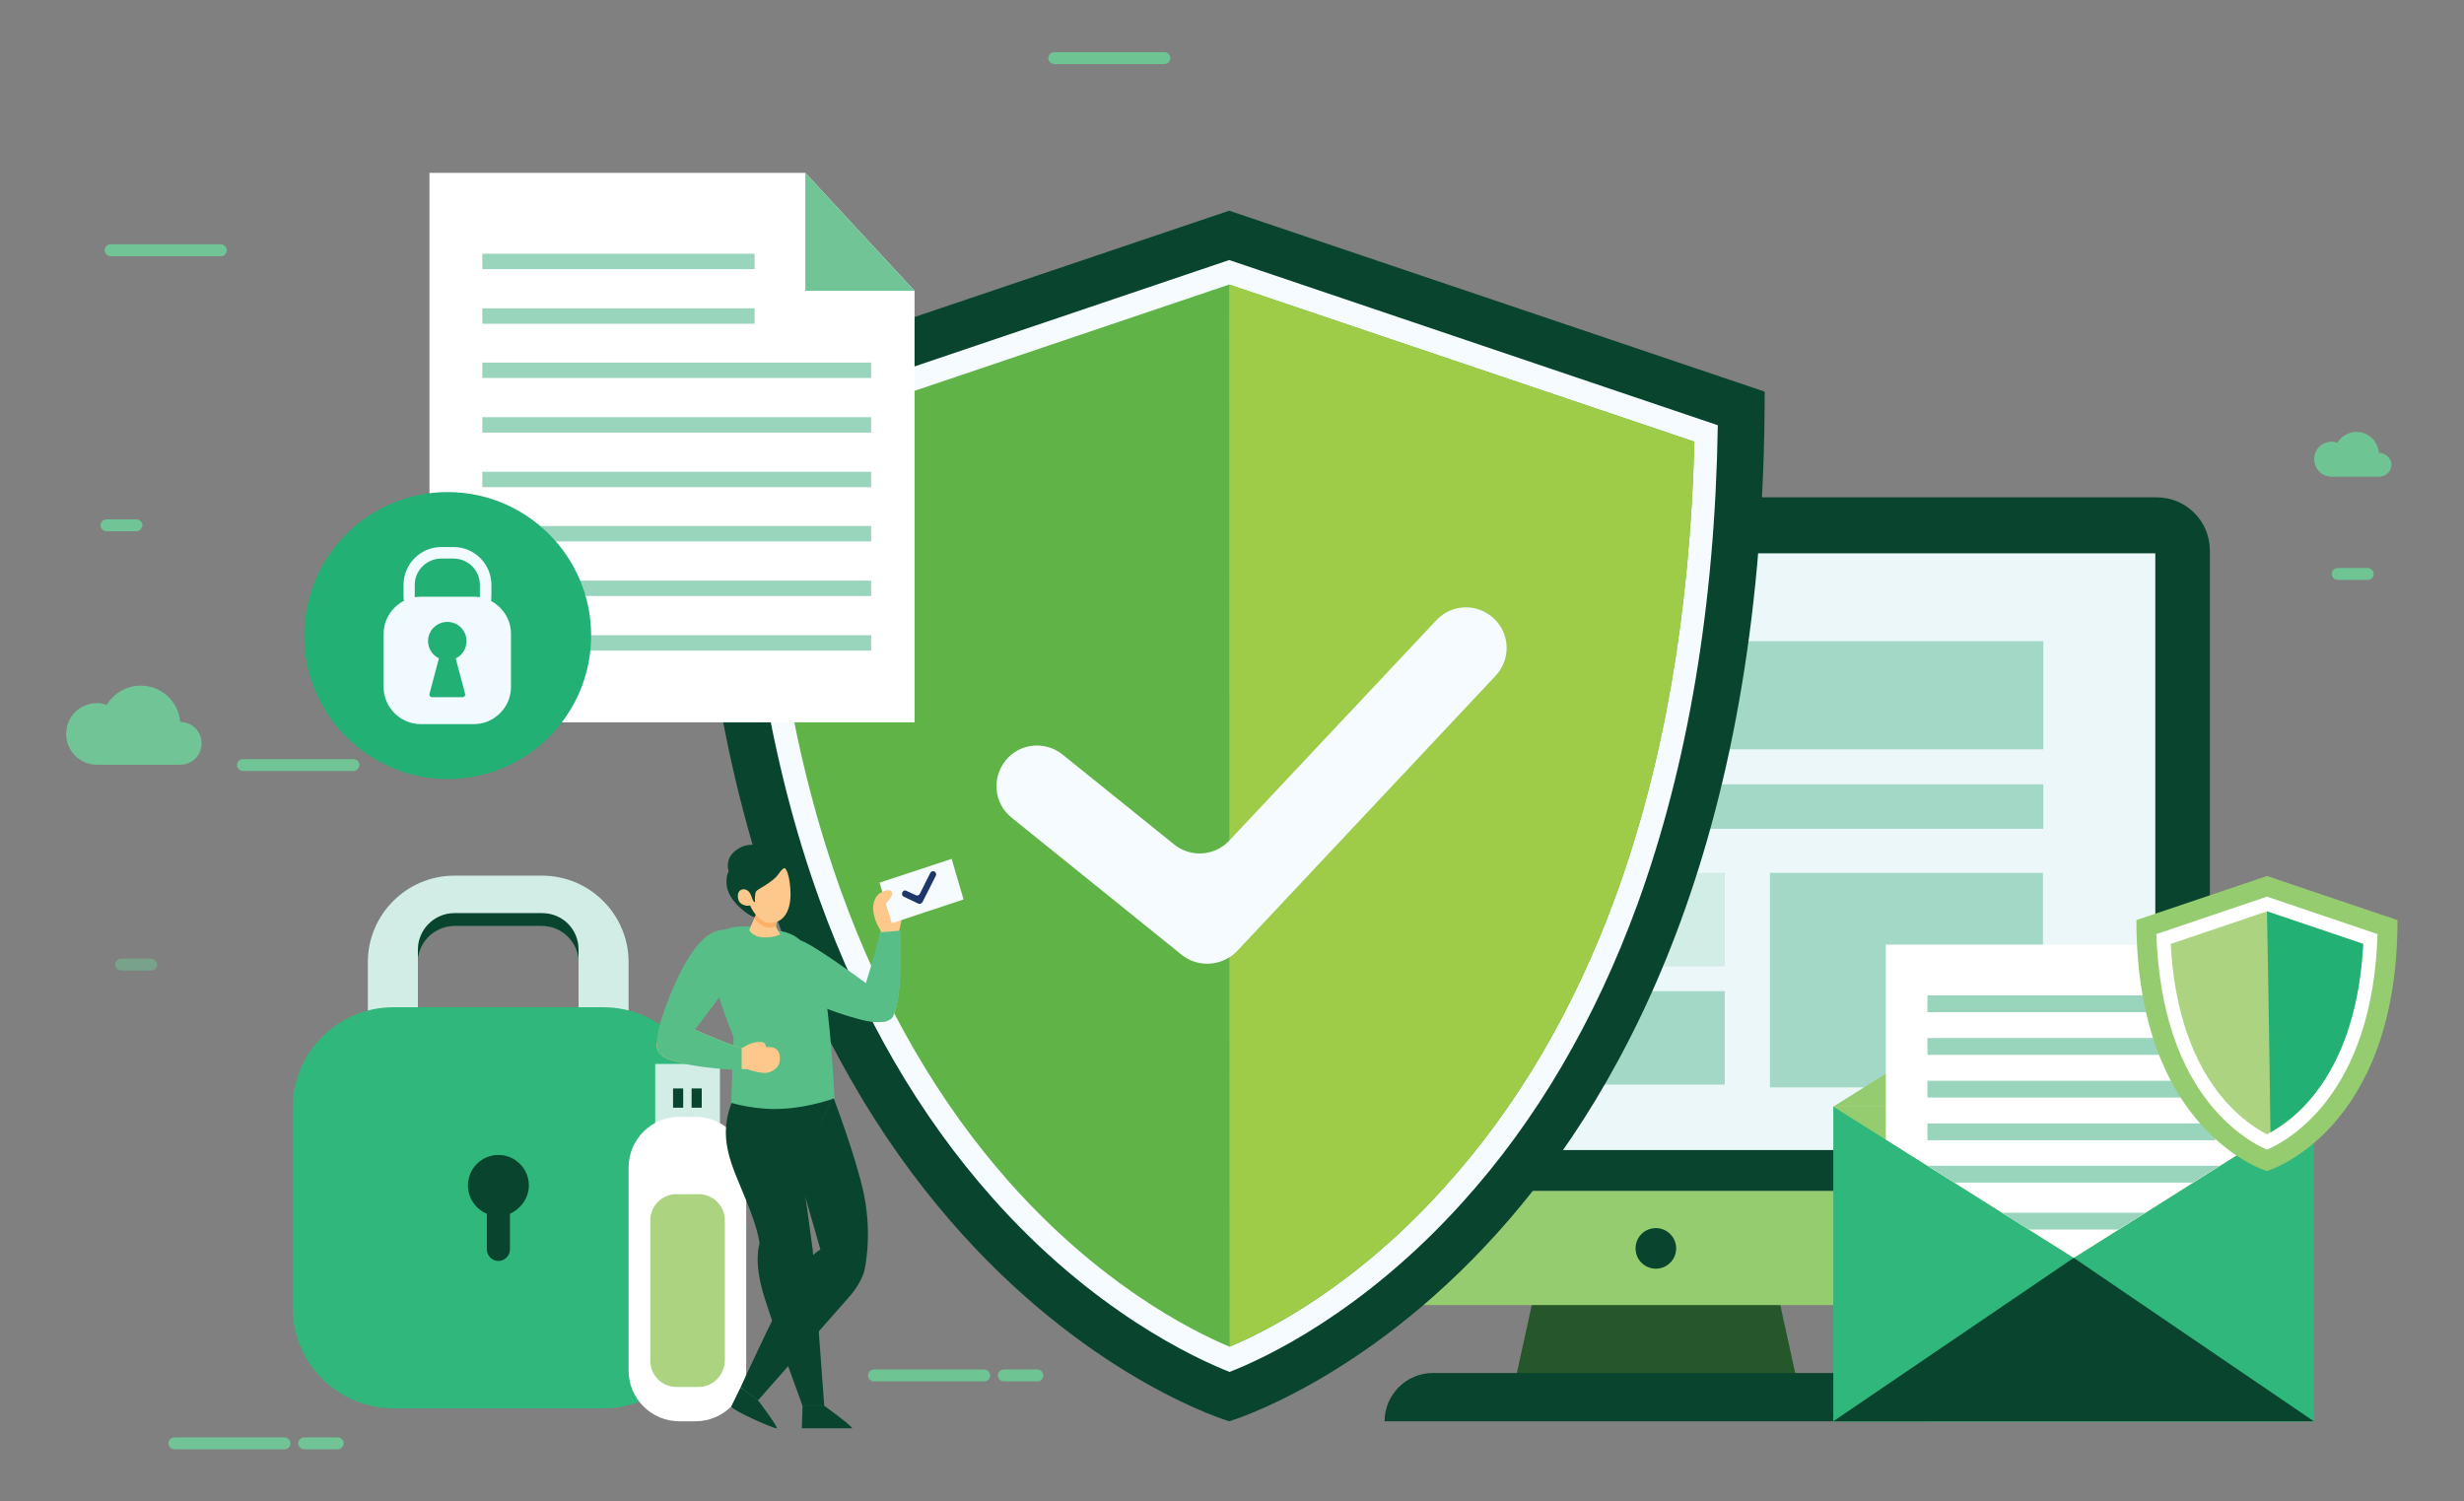 <?xml version="1.0" encoding="utf-8"?>
<!-- Generator: Adobe Illustrator 27.0.0, SVG Export Plug-In . SVG Version: 6.00 Build 0)  -->
<svg version="1.1" id="Layer_1" xmlns="http://www.w3.org/2000/svg" xmlns:xlink="http://www.w3.org/1999/xlink" x="0px" y="0px"
	 viewBox="0 0 704 429" style="enable-background:new 0 0 704 429;" xml:space="preserve">
<rect x="0" y="0" width="704" height="429" fill="#808080" stroke="none"/>
<style type="text/css">
	.st0{fill:#70C495;}
	.st1{opacity:0.5;fill:#70C495;enable-background:new    ;}
	.st2{fill:#6FC494;}
	.st3{opacity:0.5;fill:#6FC494;enable-background:new    ;}
	.st4{fill:#25572B;}
	.st5{fill:#09452E;}
	.st6{fill:#EBF7F8;}
	.st7{fill:#A3D8C7;}
	.st8{fill:#D2ECE6;}
	.st9{fill:#95CC70;}
	.st10{fill:#F5FBFE;}
	.st11{fill:#60B346;}
	.st12{fill:#9ECC49;}
	.st13{fill:#30B77C;}
	.st14{fill:#FFFFFF;}
	.st15{fill:#ACD480;}
	.st16{fill:#FDC88B;}
	.st17{fill:#58BE87;}
	.st18{fill:#FBB065;}
	.st19{fill:#1F3669;}
	.st20{fill:#99D4BC;}
	.st21{fill:#23B075;}
	.st22{fill:#F1FAFE;}
</style>
<g>
	<g>
		<g>
			<path class="st0" d="M81.3,414.1H49.8c-0.9,0-1.7-0.8-1.7-1.7l0,0c0-0.9,0.8-1.7,1.7-1.7h31.5c0.9,0,1.7,0.8,1.7,1.7l0,0
				C83,413.3,82.3,414.1,81.3,414.1z"/>
			<path class="st0" d="M63.2,73.2H31.6c-0.9,0-1.7-0.8-1.7-1.7l0,0c0-0.9,0.8-1.7,1.7-1.7h31.5c0.9,0,1.7,0.8,1.7,1.7l0,0
				C64.8,72.4,64.1,73.2,63.2,73.2z"/>
			<path class="st0" d="M39,151.8h-8.6c-0.9,0-1.7-0.8-1.7-1.7l0,0c0-0.9,0.8-1.7,1.7-1.7H39c0.9,0,1.7,0.8,1.7,1.7l0,0
				C40.6,151,39.9,151.8,39,151.8z"/>
			<path class="st0" d="M476.6,185H468c-0.9,0-1.7-0.8-1.7-1.7l0,0c0-0.9,0.8-1.7,1.7-1.7h8.6c0.9,0,1.7,0.8,1.7,1.7l0,0
				C478.3,184.3,477.5,185,476.6,185z"/>
			<path class="st0" d="M337.5,184.8h-8.6c-0.9,0-1.7-0.8-1.7-1.7l0,0c0-0.9,0.8-1.7,1.7-1.7h8.6c0.9,0,1.7,0.8,1.7,1.7l0,0
				C339.2,184.1,338.4,184.8,337.5,184.8z"/>
			<path class="st1" d="M43.2,277.3h-8.6c-0.9,0-1.7-0.8-1.7-1.7l0,0c0-0.9,0.8-1.7,1.7-1.7h8.6c0.9,0,1.7,0.8,1.7,1.7l0,0
				C44.9,276.5,44.2,277.3,43.2,277.3z"/>
			<path class="st0" d="M101,220.3H69.4c-0.9,0-1.7-0.8-1.7-1.7l0,0c0-0.9,0.8-1.7,1.7-1.7H101c0.9,0,1.7,0.8,1.7,1.7l0,0
				C102.6,219.5,101.9,220.3,101,220.3z"/>
			<path class="st0" d="M218.4,167.9h-15.8c-0.9,0-1.7-0.8-1.7-1.7l0,0c0-0.9,0.8-1.7,1.7-1.7h15.8c0.9,0,1.7,0.8,1.7,1.7l0,0
				C220.1,167.2,219.3,167.9,218.4,167.9z"/>
			<path class="st0" d="M96.5,414.1h-9.6c-0.9,0-1.7-0.8-1.7-1.7l0,0c0-0.9,0.8-1.7,1.7-1.7h9.6c0.9,0,1.7,0.8,1.7,1.7l0,0
				C98.2,413.3,97.4,414.1,96.5,414.1z"/>
			<path class="st0" d="M51.5,206.3C51.5,206.3,51.5,206.3,51.5,206.3c-0.5-5.8-5.3-10.4-11.3-10.4c-4.1,0-7.7,2.2-9.7,5.5
				c-0.9-0.3-1.8-0.5-2.8-0.5c-4.9,0-8.8,3.9-8.8,8.8c0,4.9,3.9,8.8,8.8,8.8h23.8c3.4,0,6.1-2.7,6.1-6.1S54.9,206.3,51.5,206.3z"/>
			<path class="st0" d="M479.8,148.8C479.8,148.8,479.8,148.8,479.8,148.8c-0.3-3.3-3-6-6.4-6c-2.3,0-4.4,1.3-5.5,3.1
				c-0.5-0.2-1-0.3-1.6-0.3c-2.8,0-5,2.2-5,5c0,2.8,2.2,5,5,5h13.6c1.9,0,3.5-1.6,3.5-3.5C483.3,150.3,481.8,148.8,479.8,148.8z"/>
		</g>
	</g>
	<g>
		<g>
			<path class="st2" d="M281.2,394.7h-31.5c-0.9,0-1.7-0.8-1.7-1.7l0,0c0-0.9,0.8-1.7,1.7-1.7h31.5c0.9,0,1.7,0.8,1.7,1.7l0,0
				C282.9,394,282.1,394.7,281.2,394.7z"/>
			<path class="st2" d="M332.7,18.3h-31.5c-0.9,0-1.7-0.8-1.7-1.7l0,0c0-0.9,0.8-1.7,1.7-1.7h31.5c0.9,0,1.7,0.8,1.7,1.7l0,0
				C334.4,17.5,333.6,18.3,332.7,18.3z"/>
			<path class="st2" d="M238.8,132.5h-8.6c-0.9,0-1.7-0.8-1.7-1.7l0,0c0-0.9,0.8-1.7,1.7-1.7h8.6c0.9,0,1.7,0.8,1.7,1.7l0,0
				C240.5,131.7,239.8,132.5,238.8,132.5z"/>
			<path class="st2" d="M676.5,165.7h-8.6c-0.9,0-1.7-0.8-1.7-1.7l0,0c0-0.9,0.8-1.7,1.7-1.7h8.6c0.9,0,1.7,0.8,1.7,1.7l0,0
				C678.2,165,677.4,165.7,676.5,165.7z"/>
			<path class="st2" d="M537.4,165.5h-8.6c-0.9,0-1.7-0.8-1.7-1.7l0,0c0-0.9,0.8-1.7,1.7-1.7h8.6c0.9,0,1.7,0.8,1.7,1.7l0,0
				C539,164.7,538.3,165.5,537.4,165.5z"/>
			<path class="st3" d="M243.1,257.9h-8.6c-0.9,0-1.7-0.8-1.7-1.7l0,0c0-0.9,0.8-1.7,1.7-1.7h8.6c0.9,0,1.7,0.8,1.7,1.7l0,0
				C244.8,257.2,244.1,257.9,243.1,257.9z"/>
			<path class="st2" d="M300.8,200.9h-31.5c-0.9,0-1.7-0.8-1.7-1.7l0,0c0-0.9,0.8-1.7,1.7-1.7h31.5c0.9,0,1.7,0.8,1.7,1.7l0,0
				C302.5,200.2,301.8,200.9,300.8,200.9z"/>
			<path class="st2" d="M418.3,148.6h-15.8c-0.9,0-1.7-0.8-1.7-1.7l0,0c0-0.9,0.8-1.7,1.7-1.7h15.8c0.9,0,1.7,0.8,1.7,1.7l0,0
				C420,147.8,419.2,148.6,418.3,148.6z"/>
			<path class="st2" d="M296.4,394.7h-9.6c-0.9,0-1.7-0.8-1.7-1.7l0,0c0-0.9,0.8-1.7,1.7-1.7h9.6c0.9,0,1.7,0.8,1.7,1.7l0,0
				C298,394,297.3,394.7,296.4,394.7z"/>
			<path class="st2" d="M251.4,187C251.4,187,251.4,187,251.4,187c-0.5-5.8-5.3-10.4-11.3-10.4c-4.1,0-7.7,2.2-9.7,5.5
				c-0.9-0.3-1.8-0.5-2.8-0.5c-4.9,0-8.8,3.9-8.8,8.8c0,4.9,3.9,8.8,8.8,8.8h23.8c3.4,0,6.1-2.7,6.1-6.1
				C257.5,189.7,254.8,187,251.4,187z"/>
			<path class="st2" d="M679.7,129.4C679.7,129.4,679.7,129.4,679.7,129.4c-0.3-3.3-3-6-6.4-6c-2.3,0-4.4,1.3-5.5,3.1
				c-0.5-0.2-1-0.3-1.6-0.3c-2.8,0-5,2.2-5,5c0,2.8,2.2,5,5,5h13.6c1.9,0,3.5-1.6,3.5-3.5C683.2,131,681.6,129.4,679.7,129.4z"/>
		</g>
	</g>
	<g>
		<g>
			<g>
				<g>
					<polygon class="st4" points="513.9,396.8 432.4,396.8 443,348.5 503.3,348.5 					"/>
					<g>
						<path class="st5" d="M631.4,340.3H314.9v-183c0-8.4,6.8-15.2,15.2-15.2h286.1c8.4,0,15.2,6.8,15.2,15.2V340.3z"/>
						<g>
							<g>
								<g>
									<rect x="330.4" y="158.1" class="st6" width="285.4" height="170.5"/>
								</g>
							</g>
						</g>
						<rect x="505.7" y="249.4" class="st7" width="78" height="61.3"/>
						<rect x="398.4" y="249.4" class="st8" width="94.4" height="26.7"/>
						<rect x="398.4" y="283.2" class="st7" width="94.4" height="26.7"/>
						<rect x="362.6" y="183.2" class="st7" width="221.2" height="30.9"/>
						<rect x="362.6" y="224.1" class="st7" width="221.2" height="12.7"/>
						<path class="st9" d="M314.9,340.3v17.4c0,8.4,6.8,15.2,15.2,15.2h286c8.4,0,15.2-6.8,15.2-15.2v-17.4H314.9z"/>
					</g>
					<path class="st5" d="M550.6,406.1h-155l0,0c0-7.6,6.2-13.8,13.8-13.8h127.4C544.5,392.3,550.6,398.5,550.6,406.1L550.6,406.1z"
						/>
					<circle class="st5" cx="473.1" cy="356.7" r="5.8"/>
				</g>
				<g>
					<path class="st5" d="M351.2,60.2l-153,51.7c0,249.1,153,294.2,153,294.2s153-45.1,153-294.2L351.2,60.2z"/>
					<path class="st10" d="M351.3,392c-10.1-4-39.2-17.5-67.8-49.8c-20.8-23.4-37.4-52-49.3-85c-14.2-39.2-21.7-84.9-22.6-135.7
						l139.6-47.2l139.6,47.2c-0.8,51.4-8.6,97.4-23,137c-12.1,33.1-28.9,61.8-50,85.1C389.4,375.1,361.3,388.1,351.3,392z"/>
					<path class="st11" d="M351.3,384.8c-11.9-5-37.4-18.3-62.9-47c-20.2-22.8-36.4-50.7-48-82.9c-13.5-37.3-20.9-80.6-22.1-128.7
						l132.9-44.9l132.9,44.9c-1.2,48.7-8.8,92.4-22.5,129.9c-11.8,32.3-28.2,60.2-48.7,82.9C387.6,367.2,362.8,380,351.3,384.8z"/>
					<path class="st12" d="M351.3,384.8c11.5-4.9,36.3-17.6,61.6-45.8c20.5-22.7,36.9-50.6,48.7-82.9
						c13.7-37.5,21.3-81.2,22.5-129.9L351.2,81.3L351.3,384.8C351.3,384.8,351.3,384.8,351.3,384.8z"/>
					<g>
						<path class="st10" d="M337.6,272.8L289,233.6c-5-4-5.7-11.3-1.7-16.3l0,0c4-5,11.3-5.7,16.3-1.7l31.9,25.7
							c4.7,3.8,11.6,3.3,15.7-1.1l59.2-63c4.4-4.7,11.7-4.9,16.4-0.5v0c4.7,4.4,4.9,11.7,0.5,16.4l-73.9,78.7
							C349.2,276.1,342.3,276.6,337.6,272.8z"/>
					</g>
				</g>
				<g>
					<g>
						<path class="st8" d="M179.6,316.1h-74.5v-41.2c0-13.6,11.1-24.7,24.7-24.7h25.1c13.6,0,24.7,11.1,24.7,24.7V316.1z
							 M119.4,301.8h45.9v-26.9c0-5.7-4.7-10.4-10.4-10.4h-25.1c-5.7,0-10.4,4.7-10.4,10.4V301.8z"/>
					</g>
					<g>
						<g>
							<g>
								<path class="st5" d="M154.9,260.9h-25.1c-5.7,0-10.4,4.7-10.4,10.4v3.7c0-5.7,4.7-10.4,10.4-10.4h25.1
									c5.7,0,10.4,4.7,10.4,10.4v-3.7C165.3,265.5,160.7,260.9,154.9,260.9z"/>
							</g>
							<rect x="105.1" y="312.4" class="st5" width="74.5" height="3.7"/>
						</g>
					</g>
					<path class="st13" d="M172.4,402.4h-60c-15.9,0-28.8-12.9-28.8-28.8v-57c0-15.9,12.9-28.8,28.8-28.8h60
						c15.9,0,28.8,12.9,28.8,28.8v57C201.2,389.5,188.3,402.4,172.4,402.4z"/>
					<path class="st5" d="M151.1,338.7c0-4.8-3.9-8.7-8.7-8.7c-4.8,0-8.7,3.9-8.7,8.7c0,3.6,2.2,6.8,5.4,8.1v10.2
						c0,1.8,1.5,3.3,3.3,3.3s3.3-1.5,3.3-3.3v-10.2C148.8,345.4,151.1,342.3,151.1,338.7z"/>
				</g>
				<g>
					<g>
						<g>
							<rect x="187.2" y="304" class="st8" width="18.5" height="19.6"/>
							<g>
								<g>
									<rect x="192.3" y="311" class="st5" width="2.9" height="5.5"/>
									<rect x="197.6" y="311" class="st5" width="2.9" height="5.5"/>
								</g>
							</g>
						</g>
						<path class="st14" d="M198.7,406.1h-4.6c-8,0-14.5-6.5-14.5-14.5v-58c0-8,6.5-14.5,14.5-14.5h4.6c8,0,14.5,6.5,14.5,14.5v58
							C213.2,399.6,206.7,406.1,198.7,406.1z"/>
						<path class="st15" d="M199.6,396.3h-6.3c-4.1,0-7.5-3.3-7.5-7.5v-40.1c0-4.1,3.3-7.5,7.5-7.5h6.3c4.1,0,7.5,3.3,7.5,7.5v40.1
							C207,392.9,203.7,396.3,199.6,396.3z"/>
					</g>
					<g>
						<path class="st16" d="M254.4,291.1c4-3.3,2.5-25.2,2.5-25.2s1.8-6.6,0.8-8.7c-1-2.1-2.2-2.6-3.6-2.6c-1.4,0-3.2,0.6-3.9,1.9
							c-0.7,1.3-0.9,3-0.6,4.4c0.6,3.3,2,4.6,2.1,5.4c0,2-5.9,20.7-6.5,20.8C245.1,287.1,250.4,294.4,254.4,291.1z"/>
						<path class="st17" d="M228.3,268.6c-3.4-0.6-10.6,0.2-8,7.9c3.1,9.4,25.9,14.9,25.9,14.9l0,0c2.3,0.6,4.3,0.8,6,0.6
							c0.6,0,1.3-0.2,1.9-0.6c0,0,0,0,0.1,0c0.6-0.4,1-0.8,1.1-1.4c2.9-5.7,2-24.1,2-24.1l-6,0.5c0,1.2-2.1,8.8-3.9,14.5
							C247.3,280.9,231.7,269.2,228.3,268.6z"/>
						<path class="st5" d="M211.6,396.4l-2.7,5.5c1.1,1.5,12.4,6.4,13,6.2c0.6-0.2-5.4-8.1-5.4-8.1L211.6,396.4z"/>
						<path class="st5" d="M229.3,401.6l-0.2,6.5h14.3c0.5-0.4-8-6.5-8-6.5H229.3z"/>
						<path class="st5" d="M232.2,357l-0.1-0.4l0-0.2l0,0l-3.2-23.6l9.1-19.4l-28.5,0.6c-4.9,11.2-0.3,19,3.7,29
							c3.1,7.6,3.7,11.1,3.8,12.4l0,0c0,0-1.9,5.1,1.5,15.6c3.4,10.6,10.8,30.7,10.8,30.7h6.2L232.2,357L232.2,357z"/>
						<path class="st5" d="M246.8,341.1c-2.2-10.5-8.8-27.8-8.8-27.8l-10.1,21.1l6.5,22.6c-1.6,1-5.3,3.9-9.1,11.1
							c-5.2,9.7-13.7,28.3-13.7,28.3l5,3.7l26.6-30.2c2.9-3.5,3.7-6.6,3.7-6.6S249.4,353.6,246.8,341.1z"/>
						<path class="st17" d="M219.4,265.8c0,0-10.9-3.6-15.2,2.2c-4.3,5.8,5.4,28.3,5.4,28.3l-0.7,18.8c0,0,7,2.2,14.8,1.7
							c7.8-0.4,14.7-3,14.7-3s-1-23.7-3.5-34.4c-1.6-7.2-4.7-9.6-6.8-11.2C224.7,265.4,219.4,265.8,219.4,265.8z"/>
						<path class="st16" d="M188.3,300.8c2.8,4.4,25.3,4.7,25.3,4.7s4.3,1.7,6.4,0.8c2.1-0.9,2.7-2,2.8-3.5c0.1-1.4-0.2-2.8-1.6-3.4
							c-1.2-0.5-3.4-0.1-3.4-0.1l1,0c0,0,0.3-1.6-1.6-1.6c-3.4,0.1-4.5,1.7-5.3,1.7c-1.9-0.1-19-7.4-19.1-8.1
							C192.8,291.4,185.5,296.4,188.3,300.8z"/>
						<path class="st5" d="M216.8,262.2c0,0-1.6,0.4-4.5-2.1c-2.3-1.9-4.4-4.4-4.7-7.3c-0.2-2.8,0.6-3.8,0.6-3.8s-1.3-3.5,2-6
							c5.2-4,10,0.7,15.5-0.2c6.3-1-0.7,6.7-0.7,6.7L216.8,262.2z"/>
						<path class="st16" d="M216.4,260.5c0,0-2.4,5.1-2.3,5.3c0.1,0.2,1,1.7,3.5,2c3.1,0.3,5.3-0.8,5.3-0.8s-1.2-1.9-1.2-2.6
							c0-0.7,1.2-3.1,1.2-3.1L216.4,260.5z"/>
						<path class="st18" d="M221.7,264.4c0-0.7,1.2-3.1,1.2-3.1l-6.5-0.8c0,0-0.4,0.9-0.9,1.9c1.1,1.4,2.8,2.9,5,2.6
							c0.4-0.1,0.8-0.2,1.2-0.3C221.7,264.5,221.7,264.4,221.7,264.4z"/>
						<path class="st16" d="M224.3,248.1c0,0,1.1,0.8,1.5,5.6c0.4,4.8-0.8,9.3-5,10c-4.2,0.6-6.5-5-6.5-5s-1,0.4-2.4-0.4
							c-1.3-0.8-1.2-2.7-0.9-3.3c0.3-0.7,1.4-1.3,2.5-0.6c1.1,0.7,1.3,2.2,1.6,2.8c0.4,0.6,0.6,0.8,0.6,0.3c0-0.4-0.1-2.3,0.4-2.9
							c0.5-0.6,4.6-2.5,6.2-4.7C223.9,247.6,224.3,248.1,224.3,248.1z"/>
						<g>
							<polygon class="st10" points="275.3,257 254.8,263.8 251.3,252.2 271.9,245.4 							"/>
						</g>
						<g>
							<path class="st19" d="M262.4,258.2l-4.2-2c-0.4-0.2-0.6-0.7-0.4-1.2l0,0c0.2-0.5,0.7-0.7,1.1-0.5l2.8,1.3
								c0.4,0.2,0.9,0,1.1-0.4l3-6c0.2-0.4,0.7-0.6,1.2-0.4l0,0c0.4,0.2,0.6,0.8,0.4,1.2l-3.8,7.5
								C263.3,258.2,262.8,258.4,262.4,258.2z"/>
						</g>
						<path class="st16" d="M250.9,255.6c0,0,2.7-2.1,3.8-0.9c1,1.2-2.1,3.9-2.1,3.9L250.9,255.6z"/>
						<path class="st17" d="M211.6,275.1c0.9-3.6,0.7-11.2-6.8-9.1c-9.1,2.6-16.1,26.1-16.1,26.1l0,0c-0.7,2.3-1.1,4.5-1,6.2
							c0,0.7,0.1,1.3,0.4,2c0,0,0,0.1,0,0.1c0.3,0.7,0.7,1.1,1.2,1.3c5.2,3.5,22.6,4.1,22.6,4.1v-6.4c-1.2-0.1-8.2-2.9-13.4-5.2
							C198.5,294.3,210.7,278.7,211.6,275.1z"/>
					</g>
				</g>
				<g>
					<g>
						<rect x="523.8" y="316.2" class="st13" width="137.3" height="90"/>
						<polygon class="st9" points="523.8,316.2 592.5,359.4 661.1,316.2 						"/>
						<polygon class="st9" points="523.8,316.2 592.5,273 661.1,316.2 						"/>
						<polygon class="st14" points="646.2,325.6 592.5,359.4 538.8,325.6 538.8,269.9 646.2,269.9 						"/>
						<g>
							<rect x="550.7" y="284.4" class="st20" width="82.2" height="4.8"/>
							<rect x="550.7" y="296.6" class="st20" width="82.2" height="4.8"/>
							<rect x="550.7" y="308.8" class="st20" width="82.2" height="4.8"/>
							<rect x="550.7" y="321" class="st20" width="82.2" height="4.8"/>
							<polygon class="st20" points="626.5,337.9 634.2,333.1 550.8,333.1 558.4,337.9 							"/>
							<polygon class="st20" points="605.3,351.3 612.9,346.5 572,346.5 579.6,351.3 							"/>
						</g>
					</g>
					<polygon class="st5" points="592.5,359.4 523.8,406.1 661.1,406.1 					"/>
				</g>
				<g>
					<g>
						<path class="st9" d="M647.7,250.3l-37.3,12.6c0,60.7,37.3,71.7,37.3,71.7s37.3-11,37.3-71.7L647.7,250.3z"/>
						<path class="st14" d="M647.7,328.5c-2.8-1.2-8.9-4.5-14.9-11.4c-10.3-11.7-16-29-16.7-50.2l31.6-10.7l31.6,10.7
							C677.9,312.3,654.2,325.7,647.7,328.5z"/>
						<path class="st15" d="M647.7,324.1c-2.8-1.4-7.4-4.4-12-9.6c-9.2-10.5-14.5-25.9-15.5-44.8l27.5-9.3l27.5,9.3
							C673.2,307.1,655.4,320.2,647.7,324.1z"/>
					</g>
					<path class="st21" d="M675.2,269.7l-27.5-9.3c0,0,0.6,30.3,1,63.1C656.8,319.1,673.3,305.6,675.2,269.7z"/>
				</g>
			</g>
		</g>
	</g>
	<g>
		<g>
			<polygon class="st14" points="261.3,206.4 122.7,206.4 122.7,49.4 230.1,49.4 261.3,83.1 			"/>
			<polygon class="st0" points="230.1,49.4 261.3,83.1 230.1,83.1 			"/>
		</g>
		<g>
			<g>
				<rect x="137.8" y="72.5" class="st20" width="77.8" height="4.4"/>
				<rect x="137.8" y="88.1" class="st20" width="77.8" height="4.4"/>
				<rect x="137.8" y="103.6" class="st20" width="111.1" height="4.4"/>
				<rect x="137.8" y="119.2" class="st20" width="111.1" height="4.4"/>
				<rect x="137.8" y="134.8" class="st20" width="111.1" height="4.4"/>
				<rect x="137.8" y="150.3" class="st20" width="111.1" height="4.4"/>
				<rect x="137.8" y="165.9" class="st20" width="111.1" height="4.4"/>
				<rect x="137.8" y="181.5" class="st20" width="111.1" height="4.4"/>
			</g>
		</g>
	</g>
	<g>
		<g>
			<path class="st21" d="M168.9,181.6c0,22.6-18.4,41-41,41c-22.6,0-41-18.4-41-41c0-22.6,18.4-41,41-41
				C150.5,140.6,168.9,159,168.9,181.6z"/>
			<g>
				<g>
					<g>
						<path class="st22" d="M129.6,181h-3.5c-5.9,0-10.8-4.8-10.8-10.8v-3.1c0-5.9,4.8-10.8,10.8-10.8h3.5c5.9,0,10.8,4.8,10.8,10.8
							v3.1C140.4,176.2,135.5,181,129.6,181z M126.1,159.6c-4.2,0-7.6,3.4-7.6,7.5v3.1c0,4.2,3.4,7.5,7.6,7.5h3.5
							c4.2,0,7.5-3.4,7.5-7.5v-3.1c0-4.2-3.4-7.5-7.5-7.5H126.1z"/>
					</g>
					<path class="st22" d="M146,196.3c0,5.8-4.8,10.6-10.6,10.6h-15.2c-5.8,0-10.6-4.8-10.6-10.6v-15.2c0-5.8,4.8-10.6,10.6-10.6
						h15.2c5.8,0,10.6,4.8,10.6,10.6V196.3z"/>
				</g>
				<g>
					<g>
						<path class="st21" d="M133.3,183.2c0-3-2.4-5.5-5.5-5.5c-3,0-5.5,2.4-5.5,5.5c0,2.2,1.3,4,3.1,4.9l-2.7,10.2
							c-0.1,0.5,0.2,0.9,0.8,0.9h8.6c0.5,0,0.9-0.4,0.8-0.9l-2.7-10.2C132,187.3,133.3,185.4,133.3,183.2z"/>
					</g>
				</g>
			</g>
		</g>
	</g>
</g>
</svg>
